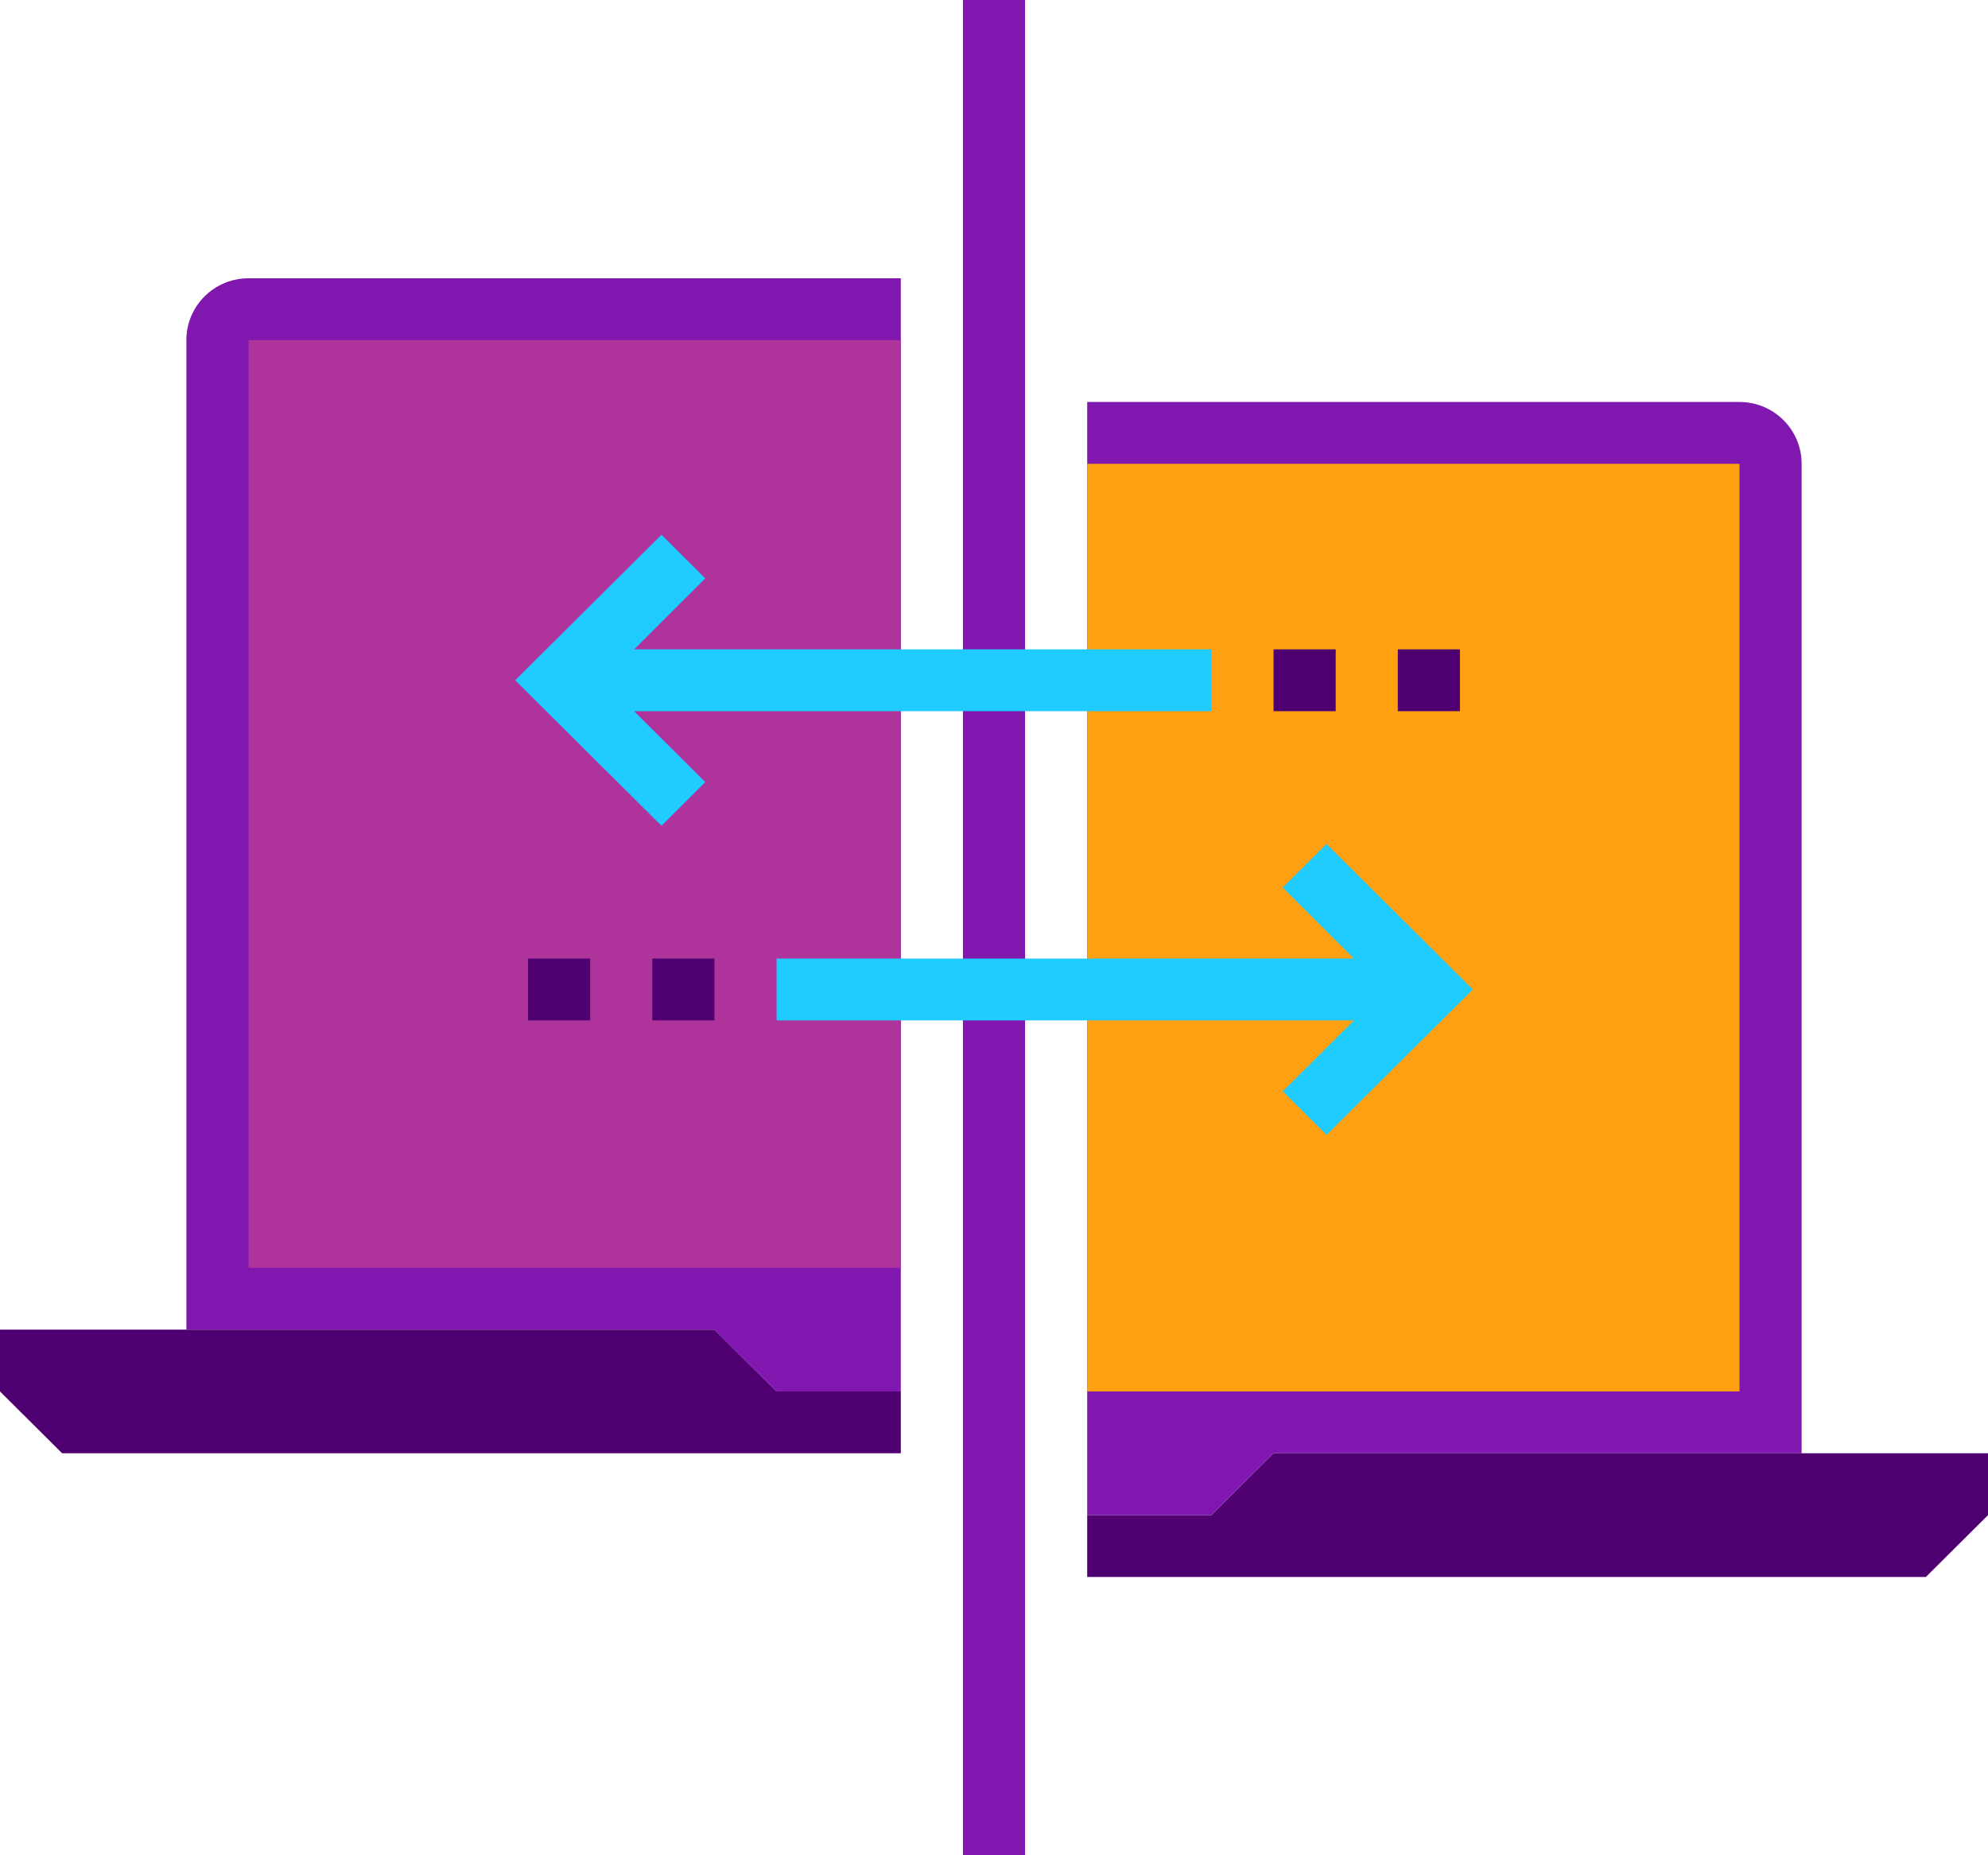 <svg width="75" height="70" viewBox="0 0 75 70" fill="none" xmlns="http://www.w3.org/2000/svg">
<g clip-path="url(#clip0_265_1327)">
<path d="M33.984 10.5H9.375C8.08 10.5 7.031 11.544 7.031 12.833V50.167H26.953L29.297 52.5H33.984V10.5Z" fill="#8018AF"/>
<path d="M33.984 54.833H2.344L0 52.5V50.167H26.953L29.297 52.5H33.984V54.833Z" fill="#4E0071"/>
<path d="M33.984 12.833H9.375V47.833H33.984V12.833Z" fill="#AE349B"/>
<path d="M41.016 15.167H65.625C66.92 15.167 67.969 16.211 67.969 17.5V54.833H48.047L45.703 57.167H41.016V15.167Z" fill="#8018AF"/>
<path d="M41.016 59.5H72.656L75 57.167V54.833H48.047L45.703 57.167H41.016V59.5Z" fill="#4E0071"/>
<path d="M65.625 17.5H41.016V52.5H65.625V17.5Z" fill="#FFA012"/>
<path d="M38.672 0H36.328V70H38.672V0Z" fill="#8018AF"/>
<path d="M53.906 36.167H29.297V38.5H53.906V36.167Z" fill="#1FCBFF"/>
<path d="M50.045 42.822L48.393 41.177L52.248 37.333L48.393 33.489L50.045 31.844L55.565 37.333L50.045 42.822Z" fill="#1FCBFF"/>
<path d="M26.953 36.167H24.609V38.5H26.953V36.167Z" fill="#4E0071"/>
<path d="M22.266 36.167H19.922V38.5H22.266V36.167Z" fill="#4E0071"/>
<path d="M45.703 24.5H21.094V26.833H45.703V24.5Z" fill="#1FCBFF"/>
<path d="M24.955 31.156L19.436 25.667L24.955 20.177L26.607 21.823L22.752 25.667L26.607 29.511L24.955 31.156Z" fill="#1FCBFF"/>
<path d="M50.391 24.5H48.047V26.833H50.391V24.5Z" fill="#4E0071"/>
<path d="M55.078 24.5H52.734V26.833H55.078V24.5Z" fill="#4E0071"/>
</g>
<defs>
<clipPath id="clip0_265_1327">
<rect width="75" height="70" fill="white"/>
</clipPath>
</defs>
</svg>
